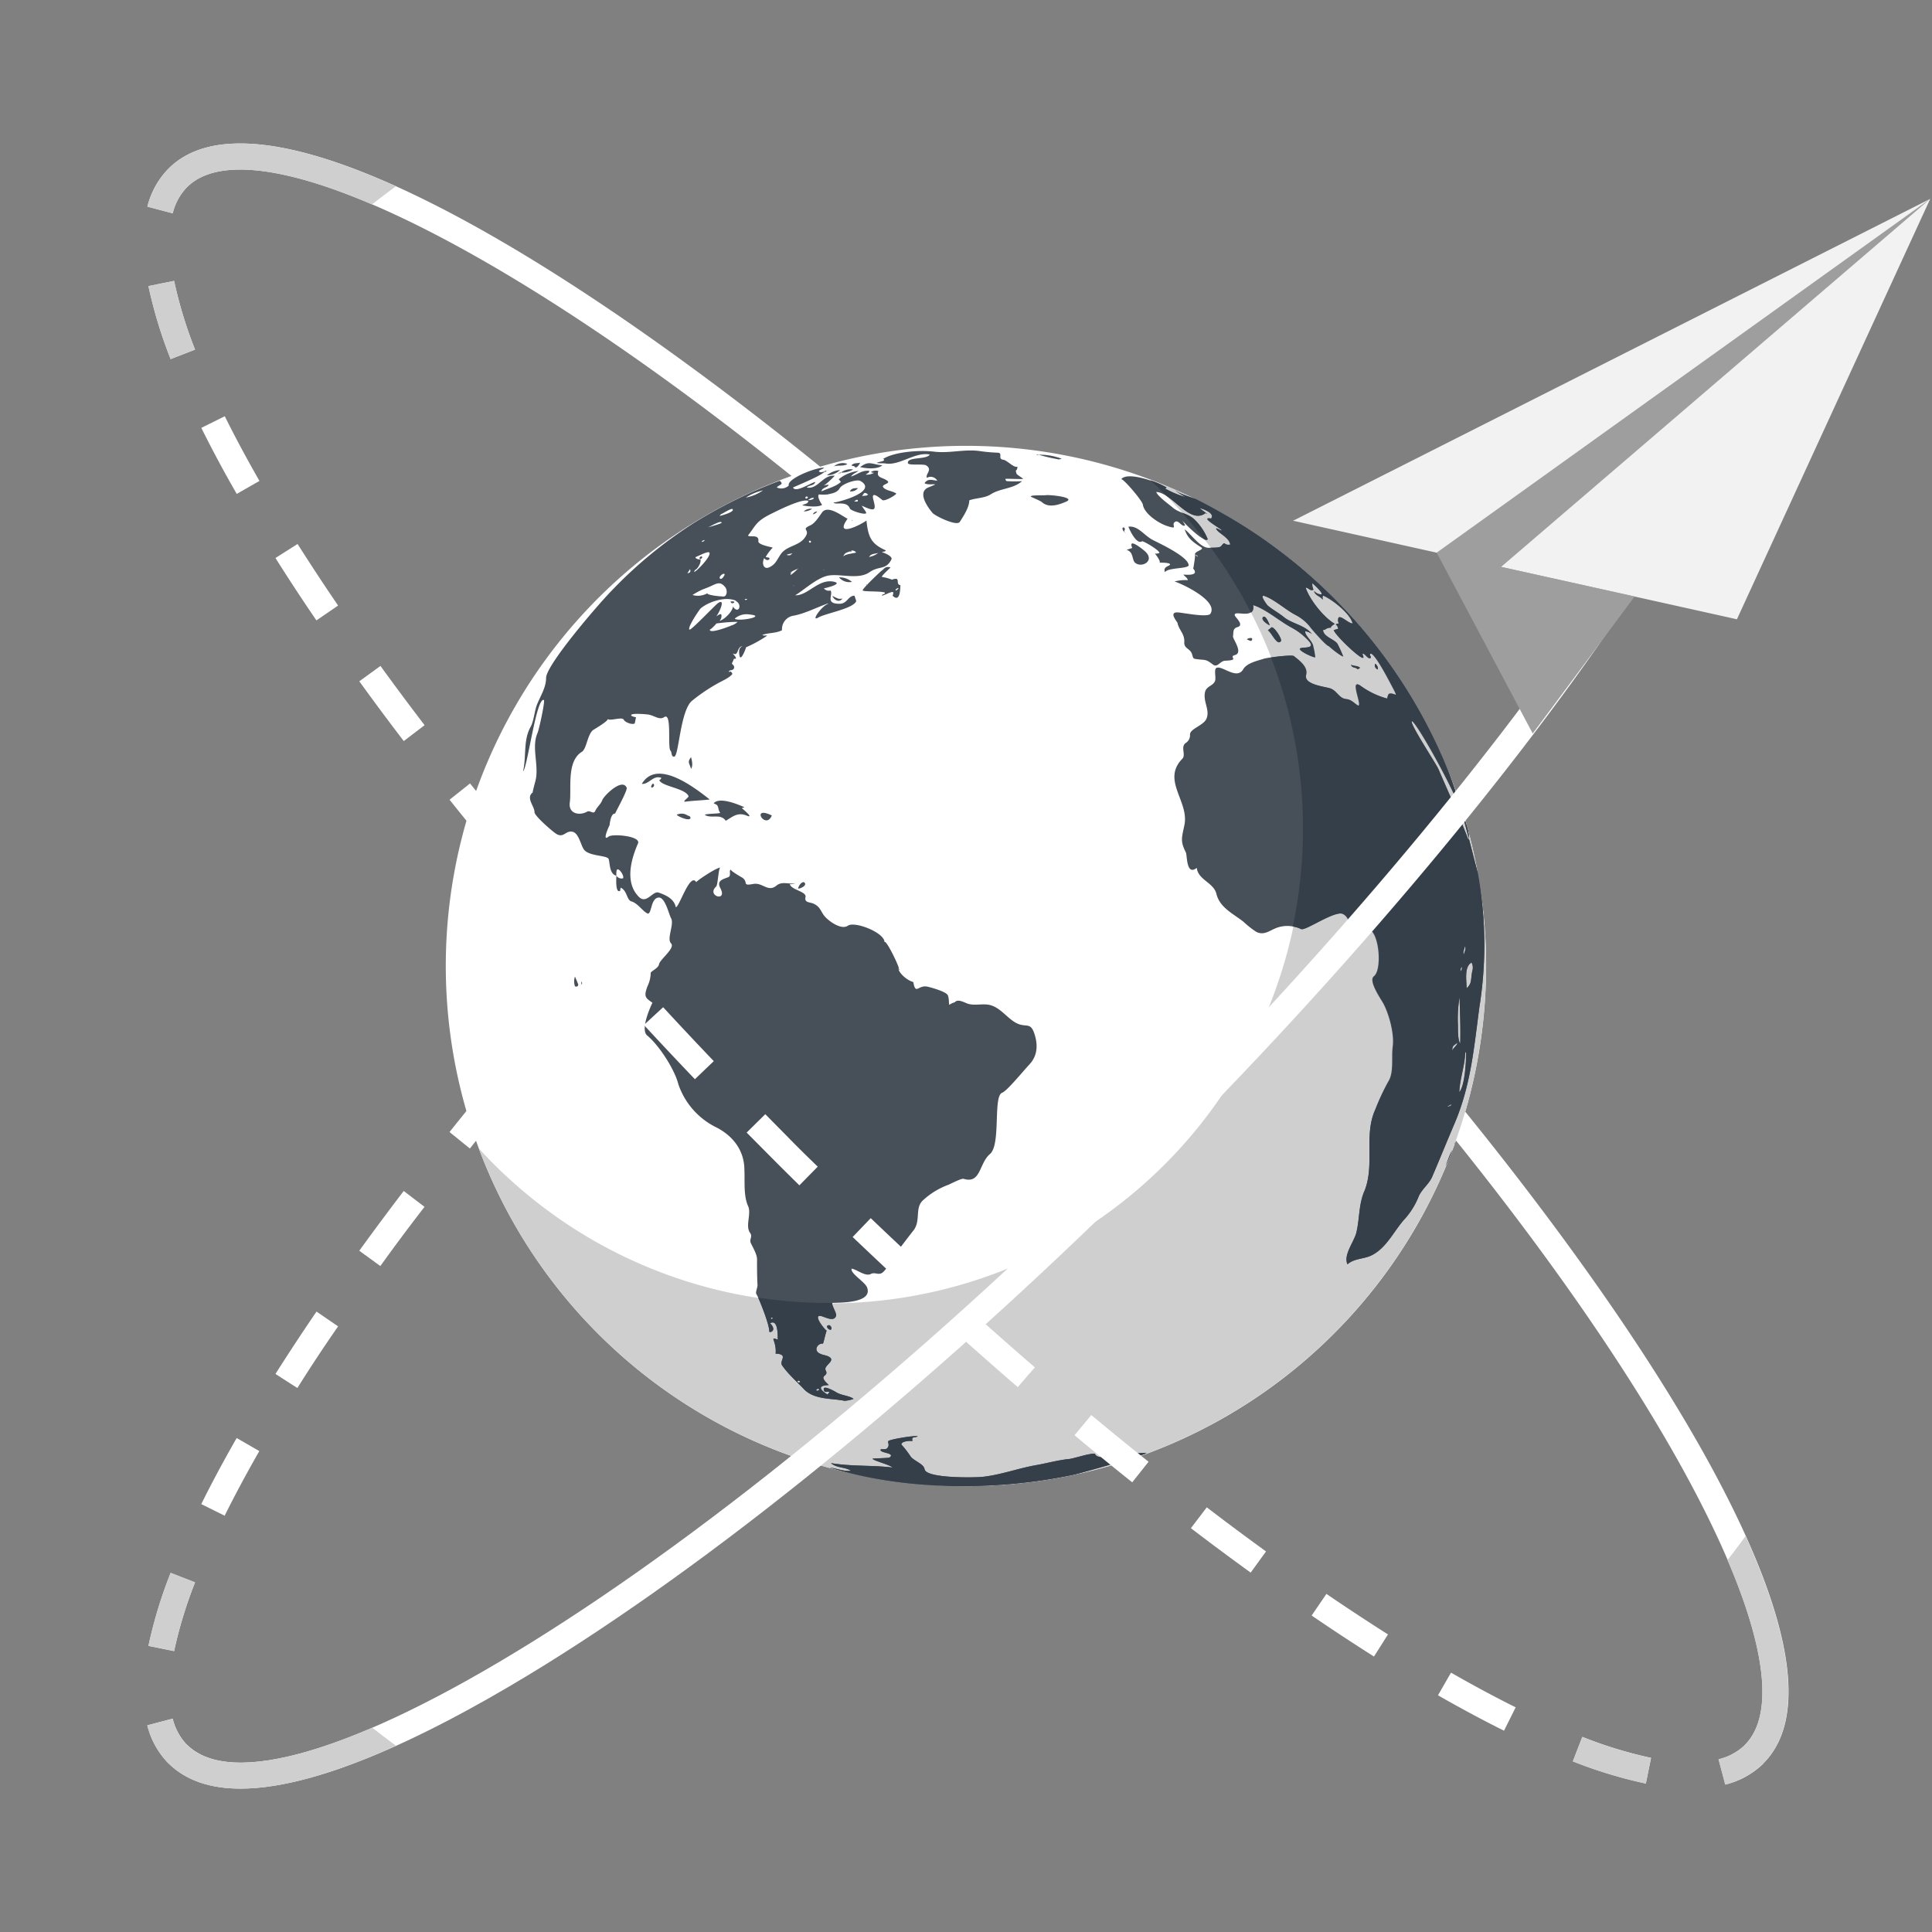 <svg xmlns="http://www.w3.org/2000/svg" id="Layer_1" data-name="Layer 1" viewBox="0 0 512 512"><rect x="0" y="0" width="512" height="512" fill="#808080" stroke="none"/><defs><style>.cls-1{fill:none;}.cls-2{fill:#fff;}.cls-3{fill:#cfcfcf;}.cls-4{fill:#474f59;}.cls-5{fill:#353f49;}.cls-6{fill:#9e9e9e;}.cls-7{fill:#f2f2f2;}</style></defs><title>logistics-and-disribution-2-01</title><circle class="cls-1" cx="256" cy="256" r="256"></circle><path class="cls-2" d="M467.31,467.32l-4.9-4.9c22.35-22.36-36.66-129.23-160.12-252.71S71.93,27.23,49.58,49.59l-4.91-4.91c32.05-32,158.64,56.25,262.52,160.12S499.36,435.28,467.31,467.32Zm-422.65,0a22,22,0,0,1-5.6-10.08l6.71-1.77a15.19,15.19,0,0,0,3.8,6.95l-4.91,4.9Zm1.48-29.76-6.8-1.38a121.85,121.85,0,0,1,5.88-19.34l6.47,2.51A114.86,114.86,0,0,0,46.14,437.56Zm13.41-35.88-6.21-3.08c2.76-5.58,5.92-11.47,9.38-17.51l6,3.46c-3.37,5.88-6.46,11.65-9.17,17.1Zm19.27-33.83L73,364.11q5.3-8.36,10.88-16.53l5.72,3.92Q84,359.56,78.82,367.82Zm22-32.32-5.61-4.07q5.79-8,11.78-15.84l5.51,4.21q-6,7.74-11.69,15.67Zm23.74-31.13-5.43-4.4q6.15-7.71,12.46-15.29l5.34,4.44q-6.27,7.53-12.38,15.18Zm25-30.12-5.25-4.54q6.45-7.46,13-14.8l5.16,4.62q-6.53,7.31-12.93,14.72ZM175.72,245l-5.09-4.71q6.69-7.23,13.5-14.36l5,4.79q-6.76,7.08-13.42,14.28Z"></path><path class="cls-2" d="M202.8,216.67l-4.94-4.87q3.45-3.51,6.95-7l4.91,4.9Q206.26,213.17,202.8,216.67Z"></path><path class="cls-2" d="M393.84,256A137.85,137.85,0,1,1,256,118.15h0A137.85,137.85,0,0,1,393.84,256Z"></path><path class="cls-3" d="M304.4,126.91A125.62,125.62,0,1,1,134.88,312.34q-4.15-3.79-8-8A137.85,137.85,0,1,0,304.4,126.91Z"></path><path class="cls-4" d="M223.73,371.22a8.69,8.69,0,0,0,2.47-.51c-1-.84-3.24-.92-4.53-1.72.11.06-4.15-2.53-3.25-.4.23.51,1,0,1.4.31-.51.77-.74.52-.18.86,0,0-4.71-2.56,0-2.72-3.28-3,.21-2-.83-3.88-.7-1.29,2.79-2.51.9-3.6-.89-.52-1.87-.42-2.8-1.07-1.3-.93-.07-2.6,1.16-2.43.11,0,.75-3,1-3.44-.36-.14-2.78-3.16-2.2-3.8s3.88,1.95,4.67-.05c.3-.73-1.11-2.67-1-3.48,1.45-.13,10.85.23,9.25-4.09-.56-1.5-4.52-3.74-4.1-5,1.38.2,3.66,2.2,5.12,1.4,1.23-.62,2.19.7,3.45-.71.21-.26,2.31-2.5,1.71-2.92-.64,0-1,.35-1,1.09-.75-1,.55-1.71,1.21-2.44.17.22.32.44.47.64.79-1.18,5.15-6.85,5.28-7,2.23-2.58.41-6.05,2.61-8.11a20,20,0,0,1,6.72-4.14c.77-.32,3.53-1.78,4.1-1.61,4.62,1.42,4.06-4.09,7-6.58s.77-15.26,3.2-16.22c1.33-.52,5.25-5.35,7.28-7.55s2.22-4.86,1.45-7.57c-1.17-4.13-2.33-1.78-5.31-3.56-2.38-1.43-4.22-4.28-7.18-4.68-1.74-.24-3.56.28-5.27-.23-.74-.22-2.72-1.43-3.47-.41a4.71,4.71,0,0,0-1.47.69c-.19-.12,0-2.26-.6-2.79-.89-.86-4-1.74-5.1-2-2.56-.65-3.2,2.39-3.86-1.25-2.12-.58-4.22-3-3.86-3.66.21-.25-3.29-7.62-3.77-6.93,0-2.47-7.71-5.55-9.66-4.37-1.74,1.27-5-1.14-6.05-2.3-1.21-1.31-1.18-2.71-3.22-3.56-.86-.37-2.36-.18-2-1.68s-3.77-1.89-4.16-3.43a3.53,3.53,0,0,0,1.63-.33c-1.61.56-3.56-.61-5.14.68-2.3,1.92-3.67-.89-6.19-.41-3.2.61-1.05-.55-3.06-1.78.83.51-3.74-2.09-2.67-2-1-.1.14,1.59-.92,2-1.66.61-3.1,1-2,3,1.83,3.66-3.83,1.94-1.17-.55.48-.43.62-5.19,1.14-5-.66-.22-5.83,3.13-6.42,3.84-1.66-2.65-4.47,6.59-5.41,6.66-.47-2.28-2.63-3.2-4.51-3.87-1.61-.62-3.22,3.21-5.3,1.1-3.73-3.76-2.1-9.84-.21-14.15.8-2-6.88-2.61-7.82-1.79-1.88,1.53.29-3.16.28-3,.21-1.9.64-3.15,1.47-3.12.5-1.12,3.36-6.24,3.06-6.85-1.15-2.69-6,2.08-6.45,3.27s-1.42,1.82-1.87,2.87-1.35-.23-2.12.19c-2.09,1.18-5.08.57-4.62-2.46.47-3.66-.91-10.87,3.19-13.38,1.25-.78,1.45-4.42,2.89-5.71.18-.15,4.34-2.55,3.92-3,.62.65,3.88-.66,4.28.19.33.69,2.24,1.43,2.92,1,0,.07.33-1.62.33-1.64s-1.32-.18-1.28-.59c.15-.57,4-.19,4.18-.17,1.84.12,3.2,1.65,4.57.73,2.13-1.44.83,8,1.68,8.89.45.52.12,1.66,1,1.57,1.21-.13,1.59-12.3,4.73-14.82a46.61,46.61,0,0,1,7.32-4.88c.8-.41,2.9-1.43,3.34-2.22-.1-.39-.48-.87-.91-.45-.13-.75,1.12-.28,1.35-1.07s-.64-1-.55-1.31c0,.07.79-1.59.51-1.37,0,0,0,.13.06.18,1.26.19-.28-1.19-.33-1.4,1.64.86.95-1.81,2.57-1.94-1.16.48-.94,1.77-.79,2.57.34,1.72,1.87-2.41,1.69-2.25a33.37,33.37,0,0,0,5.62-3.09c-.39-.16-.81.14-1.27-.2,1.7-.61,3.6-.41,5.21-1.24a3.61,3.61,0,0,1,2.89-3.83c3-.48,6.39-2.28,9.34-3.29-.45,1,.24.24,1,.62-.95-2.49-6.17,4.62-3.69,3.17,2.1-1.21,9.18-2.32,10.13-4.35,0-.12-.47-1.47-.46-1.47-1.74,0-1.88,2.16-4,2.14-3.91,0-1.55-2.44-2.36-3.52a1.67,1.67,0,0,1-1.75-.56c.39-.08,5.2-1.19,2.66-1.77-4.12-.88-6.87,3.71-10.26,3.6,2.52-1.54,6-4.84,9-5.26,3.28-.45,7.83,1.16,10.72-.88,2.56-1.77,4.32-.47,5.77-3.36.44-.79-1.88-1.78-2.48-1.91.27-.3.78,0,1-.49-3.85-1.72-4.66-3.44-5.13-7.91-2,1.44-8.56,4.5-5-.49-1.27-.54-5.28-3.88-6.82-1.58-.7,1-1.83,2.78-3,3.32-2.61,1.18-.28,1-1.16,2.71-1.49,2.89-5.07,2.5-6.76,5-1.07,1.59-1.4,2.71-3.07,3.45-1.45.64-2-1.08-1.29-2.44.51.58,1,.66,1.4.24.12-.62-.77-.32-1-.56a12.12,12.12,0,0,1,1.86-2.47c-.25-.14-3.94-.73-3.81-1.7.24-2-2.31-.91-2.75-1.52,2-2.5,2-3.65,5.86-5.6,1.32-.66,8.77-4.47,10.15-3.52-.17.86-1.09.68-1.59,1.12,1.07.27,4.19.61,5.24-.13-.22-.2-1.48-2.27-.84-2.75a12.62,12.62,0,0,0,2.3,0c1.2-.29,2.52-.44,3.2-1.65s4.53-2.46,5.46-1.93c5.14,2.91-7,6-7.09,5.68.25.84,3.5-.59,4.33,1.65.21.55,3.93,1.74,4.29,1.23.21-.26-1.07-1.62-1.11-2,3.9,1.89,3.67.9,3-1.71s2.28.18,2.45.24c.65.34,3.28-1.17,3.67-1.72-.95-.74-2.59-.72-3.41-1.6s2-1,1.05-1.78c-1.19-1-3.07-.73-2.4-2.62a2.42,2.42,0,0,0-1.93.24c.17.35.57.09.71.28a3.73,3.73,0,0,1-2.1.44c.21-.33.89-.33.91-1-2-.24-3.1,1-4.85,1.5.49-.72,1.34-1,2-1.48a10,10,0,0,0-5.26,2.21,4,4,0,0,1,.58.72c-1.48,1.29-3.44,1.69-5.16,2.49.29-1.16,1.55-.89,1.95-1.75a4.36,4.36,0,0,0-1.81.42c.73-.09,2.9-2.26,3.39-2.81-3.13-.36-4.44,3.7-7.42,3.12.62-.72,1.88-.35,2.29-1.47-1.09.12-5.24,3-5.92,1.47,0-.09,7.6-3.12,8.39-4.23-.51,0-1.09.48-1.56-.13.37-.42,1-.45,1.42-.91-2.49,0-9.94,3-9.38,4.75a2.91,2.91,0,0,1-3.17.51c.45-.73,2.09-.74.77-1.78-2.41.89-4.74,1.86-7.08,2.88a130.41,130.41,0,0,0-15.63,8.28,117.9,117.9,0,0,0-21.86,18c-3.62,3.68-17.39,19.74-17.34,23.1,0,2.48-1.43,4.67-2.35,6.9-.75,1.82-.84,4.37-1.75,6.06-2,3.56-1.08,7.68-2,11.79,1.15-.86,3.48-19.62,5.51-18.92.39.13-1.26,7.8-1.68,8.75-1.71,3.93.53,8.75-.59,12.85-.11.4-.68,2.5-.69,2.91-1.89,1.46.5,3.63.48,5.23,0,1,4.84,5.18,5.77,5.74,2,1.22,2.44-.95,4.29-.56,1.66.35,2.14,3.37,3,4.66,1.19,1.78,5.71,1.58,6.49,2.41.51.64.08,4.1,2.14,4.58,0-.23-.06-1.46.22-1.63.64-.38,2,1.91,1.52,2.34a1.66,1.66,0,0,1-1.73-.71c0,.32-.35,4.83,1,4a7.55,7.55,0,0,1,.13-.83c1.73.74,1.59,3.27,2.82,3.63,1.68.46,3,2.58,4.22,3.18s.82-4,3-4.19c1.74-.17,2.71,4.37,3.31,5.47.92,1.59-1.22,5.43,0,6.67s-3,4.28-3.19,5.57c-.14,1-2.27,1.9-2.19,2.27a8.51,8.51,0,0,1-.85,3.51c-1.06,2.83-.54,3.08,1.3,4.39,0,0-3.4,6.9-1.42,8.65,3.14,2.58,7.28,8.94,8.29,12.94A19.87,19.87,0,0,0,190,298.85c4.27,2.25,7.27,6.06,7.27,11.19.16,3-.29,6.79,1,9.63.89,2-.8,5.21.48,7,.81,1.11-.26,1.73.23,2.77s1.65,3,1.64,4.26c0,2.16,0,4.73.13,6.88,0,.71-.64,2-.27,2.42s3.4,7.74,3.4,9.84c0,.5,2.23-.14.21-2.17,2.4-1.35,1.92,4.31,2.09,4.35-2.17-.73-.77-.14-.6,2.64.1,1.63-.43.85.91,1.16,2.13.47,0,1.9.81,3.05,1.59,2.31,4.06,4.44,5.73,6.24,2.76,2.88,7.46,2.42,10.72,3.1Zm9-224.68a5.59,5.59,0,0,1-2.43,1.06c.58-.92,1.5-.78,2.41-1.06Zm-7.16-.61a1.28,1.28,0,0,1,1.29.46c0,.22-2.94.36-3.38,1.12.38-1.3,1.45-1.08,2.09-1.58.29.38-.64.5,0,0Zm-7.22,5.1C219,151.18,217.44,150.89,218.35,151Zm-4-7.56c.25-.3.47-.25.61.15-.28.31-.49.26-.61-.15,0-.17,0,.19,0,0Zm-4,11.78C209.24,155.18,211.53,155.25,210.35,155.25Zm1.18-4.57c-3.84,3.6-.86,0-2,1.17,0,.05,0,.11-.06.11-.31-.35,1.95-1.24,2-1.28-.48.48-.67.12,0,0Zm-1.41-4.25c-.7.81-.7.81-1.66.63.54-.34,1.24-.21,1.72-.63Zm17.13-13.53h-.9C227.58,131.9,227.35,132.9,227.25,132.9Zm2.77-1.84c-.42.48-1,.21-1.55.43.61-1.07.71-1.08,1.61-.43Zm-15.53,1.27a1.43,1.43,0,0,1,1.13-.4c.37.54-2.33.84-1.13.4.21-.33-.09,0,.06,0Zm-.7-.79c.45.21.4.4-.12.62-.38-.22-.33-.41.12-.62.21,0-.15,0,.06,0ZM193.7,165.83s-6,2.42-5.56.92c-.15.48,2.06-1.71,1.6-1.5a39.28,39.28,0,0,1,5.73-.45,4.06,4.06,0,0,1-1.77,1c-1.35.51.58-.2,0,0Zm4.83-3c5,.48-3,2-3.82,1.11A4.75,4.75,0,0,1,198.53,162.83Zm-.82-31a13.92,13.92,0,0,1,4.5-1.88,12.06,12.06,0,0,1-4.55,1.92Zm.27,27a.4.4,0,0,1-.56.09.38.38,0,0,1-.09-.09c.31-.1.6-.2.65,0s0-.26,0-.05Zm-1.47,3C196.41,161.83,196,161.73,196.51,161.83ZM195,159.29c1.81.85.77,3.66-.78,1.46-.06,1.31-2.32,3.51-3.55,3.78a1.78,1.78,0,0,0,.48-1.7c-.4-.31-1.15.56-1.57.54.17.8,3.26-5.28.67-3.52-.95.72-7.18,7.35-7.55,7-.59-.59,2.77-5.47,3-5.64,2.26-1.85,6.67-3.21,9.36-2ZM191.63,136c.25-.15,2.26-1.37,2.51-1.08.65.79-3.22,1.78-3.41,1.8.23-.49.6-.55.9-.72Zm.42,16.26c0,.11-.8,1.62-1.28,1-.39-.42,1.14-1.71,1.28-1-.05.45-.05-.14,0,0Zm-4.38-12.54c.23,0,3.47-2,3.58-1.21,0,.28-3.95,1.3-3.58,1.25Zm-.89,3.32a.84.84,0,0,1-.84.56c.17-.35.46-.39.84-.52Zm-2.25,7.81c.45-.34,1.49-2,1-2.7.28.36-2-.25-.93-.63.42-.13,3-1.52,3.36-1.1.73.76-3.16,4.84-4,5.18a1.08,1.08,0,0,1,.53-.75c.63-.48-.22.16,0,0Zm2.2,5.14c2.8-.89,3.82-2.47,5.49-.34.64.79.51,2.86-1,2.37.39.14-4.54-.34-3.63-.87a5.1,5.1,0,0,1-4.07.53A20.17,20.17,0,0,1,186.7,156c.72-.18-1.12.43,0,0Zm-3.88-5.18c.26.66.07,1-.7,1.11.29-.41.51-.75.7-1.07ZM143.28,211Zm16,11.47c-.35.13,1-.23,0,0-.1,0,.14,0,0,0Zm39,12.87c-.67-.09.78.07,0,0-.12,0,0,0-.06,0Zm6.38,114.24c-1.1-.19.6-.86,0,0-.32,0,0,0-.06,0Zm2.83-57.14c-.39-.41.26.23,0,0-.1,0,0,.08-.06,0Zm4.21,74q-.75-.44,0-.57C212.25,366.07,212.26,366.27,211.7,366.42Zm5,2.16c-.52-.1-.48-.31.15-.6.43.19.39.39-.15.6-.31,0,0,0-.09,0Zm-10.53-14.17-.18.06c.08-.11.12-.13.09-.05ZM218.42,125ZM171.6,147.2Zm220,84.08h0c-2.69-9.94-4.71-19.75-8.84-29.38a137.71,137.71,0,0,0-58.55-65.68q-3.54-2.06-7.22-3.87c-1.07-.51-4.83-1.49-5.39-2.41,0,.42,2.18,1.51,2.48,1.8a26.12,26.12,0,0,1-5.37-2.26c.09-.18.4,0,.36-.29-2.17-1.4-10.31-4.39-11.95-2.17.36-.45,5.62,5.64,5.75,6.72.36,2.36,4.06,4.88,6.41,5.65,3.3,1.1.82-.38,2.2-1.14.91-.45,1.73,1.49,2.57,1v-.07c-.24-.45-.5-.9-.77-1.34-.23,0,6,6.38,6.74,5a15.06,15.06,0,0,0-3.61-5.3c-1.56-1.47-4-1.59-5.66-3.06-.87-.74-4-3-4.34-4.1,4.15.14,8.95,8.92,13.11,5.52a16.17,16.17,0,0,1-1.68-1.28c.76.22,4.24,1.33,3.08,2.8-3.33-.58,2.8,2.79,2.9,3.17-.61,0-1-.52-1.58-.57.24,1.16,3.52,2.35,3.75,4.31-2,.31-1.12-1.19-2.41.41-.41.51-2.17.36-3.14.43-2.27.18-4.83-3.69-6.48-4.88.69,2.15,1.89,3.19,4.3,4.72,1.16.66-1.64,1-1.6,1.93.07,0,.76.34.75.53s-.65-.45-.75-.53c.23-.15-.4,3.79-.46,3.73,1.89,2.18-2.5,1.55-2.58,1.61.34.51,1,.76,1.18,1.47a11.11,11.11,0,0,0-3.54.35c1.8.52,11.68,5.09,9.52,8.53-.68,1.12-7.37-.28-8.62-.33-2.58-.17-.18,2.47-.11,2.78.41,2,1.93,2.83,1.8,5.14-.12,1.62,1.55,1.68,2,3s.2,1.31,1.44,1.48c2.21.28,2.25-.06,4.12,1.39,1.32,1,1.83-1,3.39-1,3.93-.16.6-1,2.47-1.49,2.31-.65-.65-4.29-.51-5,.17-.95-.15-2,1.13-2.39,2-.52-.52-2.59-.66-3.13-.39-1.64,5.48,1.38,4.77-2.75,3.37,1.06,6.84,4.12,10,5.86a17.14,17.14,0,0,1,5,3.91c1.59,2.06-2.29,1.22-2.55,1.82s3.43,2.31,4,2.27a19.42,19.42,0,0,0-.51-2.84c-.16-1.46-2.29-2.91-2.13-4.07a3.47,3.47,0,0,1,1.81.75c-2-2.43-5.18-2.67-7.42-4.47-1.36-1.11-3.07-2-4.4-3.14,0,0-2.38-3.06-.72-2.47,2.63.91,5.49,3.57,8.18,5a11.76,11.76,0,0,1,4.23,3.63c.63.73,3.9,4.54,4.63,4.65a20.22,20.22,0,0,0,3.76,2.76,25.83,25.83,0,0,0-1.47-3.37c-.74-1.2-3.8-1.88-3.8-3.67.71.06.78-.67,2.27-.61-.78,0,1-1.17.86-1-2.86-1.63-6.7-6.4-7.75-9.63.79,0,1.22,1.08,2.09.54a2.92,2.92,0,0,1-.29-1.72c.22.26,2.93,2.58,2.39,3a2.67,2.67,0,0,1-2-.93c.39,1.36,1.74,1.39,2.3,2.32.05-.38-.2-.69.12-1.1,2.36,1,7.19,4.74,7.83,7.39-1,.09-3-2.1-3.71-1.57a1.69,1.69,0,0,0,.09,1.59,2,2,0,0,0-.86.23,1.76,1.76,0,0,1,.65,1.17c-.39.12-.76.24-1.17.35.32,1.32,7.32,8,7.81,7.31.15-.23-.29-.91-.18-1,.37-.43,1.46,1.5,2,1.12s-.47-.91.05-1.16c1.06-.55,5.23,7.66,5.76,8.63,2,3.8.68,1.49-.86,2a3.13,3.13,0,0,0-.42,1.26,21.44,21.44,0,0,1-7.1-3.39c-3.17-2.28,1,6.21-.82,5.15-1.07-.62-1.71-1.53-3-1.63-1.93-.19-2.46-2.25-4.24-2.84-1.44-.49-7.14-1-6.41-3.62.61-2.24-2.25-4.08-3.21-4.94-.48-.43-6.83.38-7.85.69-1.74.56-4.49,1.14-5.47,2.76-1.67,3-5.54-1-7.09-.33-.82.32,0,2.81-.46,3.61-.62,1.19-2.17,1.28-2.56,2.68-.67,2.58,1.29,4.72.39,7.09-.72,1.89-4.36,2.7-4.41,4.26a2.4,2.4,0,0,1-1,2.18c-1.67,1,0,3.14-1,4.24-5.62,5.7,1.8,11.29.53,17.55-.73,3.55-1.14,4.28.39,7.34.35.76.08,6.28,2.88,4.05.34,3.22,4.48,3.87,5.21,6.92.89,3.63,4.44,5.22,7.2,7.39a22.94,22.94,0,0,0,3.34,2.64c2.27,1.16,3.78-.63,6-1.24a8.22,8.22,0,0,1,5.85.52c1.06.49,9-5.1,11.1-4,1.58.78,1.66,2.68,2.38,4.06,1,1.94,3.22-.61,4.68.05,2.58,1.16,3.36,10.64,1.17,12.38-1.65,1.22,2.11,6.39,2.61,7.45,1.49,2.93,2.83,8,2.36,11.29-.36,2.63.35,6.8-1.14,9.12A57,57,0,0,0,364.5,294c-3.12,6.77-.12,14.41-2.81,21.44-1.63,3.59-1.33,7.42-2.22,11.19-.57,2.41-3.5,5.91-2.36,8.43,1.75-1.59,4.38-1.38,6.36-2.37,4.09-2,6-6.72,9-9.86A20.22,20.22,0,0,0,376,317c.89-1.95,2.69-3.2,3.54-5.11,2.07-4.8,4-9.6,6.05-14.41,4.36-10.4,5.08-20.37,6.6-31.5a105.89,105.89,0,0,0-.57-34.76ZM381.2,203.9c-.57-1.39-7.9-12.16-7.05-12.74s16.68,27.17,15,31.47c-2.41-6.34-5.27-12.5-7.94-18.73,0-.06.52,1.28,0,0Zm6.73,49.18c-.3-.78.11-1.45.33-2.35.31,1-.21,1.61-.34,2.35Zm-.82,4.36a1.53,1.53,0,0,1,.24-1.19c.22.47,0,.75-.25,1.19Zm-2.62,35.68c-.26.1-.56.2-.84.29-.5,0,.93-.68,1-.73a1.79,1.79,0,0,1-.16.44c-.21.3.07-.12,0,0Zm.4-14.49c0-1.31.05-1.38,1.37-2.23-.26.93-1.26,1.36-1.38,2.23Zm1.5-6.75a34.63,34.63,0,0,1,.42-7.61c.1,4.1.3,8.25.17,12.37-.65-.87-.59-3.72-.59-4.76,0-.88,0,.84,0,0Zm2.15,7.71c0,2.22-.35,8.24-1.81,10,.14-3.73,1.52-7.11,1.58-10.81a1,1,0,0,1,.23.86Zm1.72-22.51c-.64,2.63,0,3.45-1.58,4.92,0-2-.73-5.72,1.29-6.88a3,3,0,0,1,.29,2c-.26,1,.18-.84,0,0Zm-86.52,128c.21.38-17.33,5.33-19.13,5.72a141.18,141.18,0,0,1-22.15,2.86c-14.16.7-29-.61-42.58-4.74,1.75.19,3.86,1.1,5.64.82-1.7-1.06-3.79-.69-5.29-2,5.67.92,11.09.5,16.29,1.17-.54-.73-5.29-1.86-5.26-2.37.67-.06,4.34-.16,4.47-.27,1.72-1.34-2.73-1.17-2.34-2.14.13-.24,1.35.17,1.79-.4.67-.91,0-1.37.24-1.83s7.07-1.59,7.79-1.27c-.8.48-1.74-.09-1.38,1.25-.71-.08-2.83,0-3,.9a25.74,25.74,0,0,1,2.41,3.1c.78,1.23,3.55,2,3.76,3.48.47,2.49,13.52,2.25,15.46,2,4.89-.55,9.45-2.29,14.26-3.12,2.85-.5,5.7-1.31,8.6-1.6,1.34-.14,5.83-1.7,6.86-1.34.66,2.33,11.08-.7,13.51-.22ZM383.11,309a45.33,45.33,0,0,1,1.72-4.24A32.44,32.44,0,0,1,383.11,309Zm2.29-5.7c.07-.18.16-.36.21-.52C385.62,303,385.48,303.13,385.4,303.3ZM234.65,122.83c-.74-.11-1.53,0-2.3-.14.41-.37,2.72-.45,1.7-1.09,3.19-1.95,9.83-2.35,13.49-1.91,4.09.51,8.21-.76,12.25-.13a43,43,0,0,0,4.68.41c1.42.17-.21,1.63,1.42,1.87,1,.12,2.87,2.28,3.74,1.81-.05,1.51-.73.47-.24,1.87.1.32,1.8,1.27,1.73,1.39s-4.75-.1-4.54,0c-.36-.06.07.71.38.6a31.56,31.56,0,0,0,3.89,0c-2.32,2.09-5.77,1.84-8.34,3.52-1.57,1-3.93.93-5.64,1.56,0,1.76-1.34,3.9-2.52,5.72-.82,1.25-6.65-1.65-7.24-2.4-1.27-1.52-4.17-5.53-1-6.77,3.82-1.52,0-.28-1.1-1.1.91-1.29,1.91-.84,3.38-.64a2,2,0,0,0-2.72-.79l-.06,0c-.36-1.1,1.59-2.09-.13-3.26-.74-.51-4.78.09-4.88-.62-.25-1.75,4.89-.83,5.81-2.27-3.86-.8-8,3-11.73,2.37Zm72.56,26.3c.63-.08-.78-2-1.15-2.45a1.73,1.73,0,0,0,1.22-.18c-.31-.89-4.35-3.21-4.62-3.05-1.52,1-3.42-3.29-3.62-3.87,2.6-.35,4.21,2.42,6.56,3.57,2,1,9.2,4.4,9.4,6.57.17,1.07-5.45.62-6.28,1.91-.62-1.59,1.41-1.58,1.36-2.07s-2.58-.47-2.87-.43Zm-73.44,2c-.39.27-5.27,4.89-5.15,5.32s5.07.13,5.92.62c-.06.56-.73.27-.84.77.64,0,2.65-1.26,3-.88a1.4,1.4,0,0,1-.16.9c2.2,2.16,2-2.54,2.1-2.78-1.54-.22.34-2.39-2.27-1.46a11.07,11.07,0,0,0-2.65-.72c-.24-.22,2.1-2.28,2.29-2.54-1.38-.34-1.56.26-2.21.77-.84.6.18-.15,0,0Zm4.81,5.1c.19.17-.34.17,0,0,0,.06-.07.06,0,0Zm-1.1-.11c.14-.18,1-.52.45,0-.17.31-.9.54-.45,0,.05-.05-.1.14,0,0Zm-3.48-5.6h0v0C234,150.62,234.05,150.53,234,150.52Zm-4.39,4.42a.42.42,0,0,1,.34.1c-.13,0-.67,0-.34-.1.15,0-.07.06,0,0Zm-47.84,57.5c-1.34.14.87-1.05.69-1.48-.92-2.1-7.16-2.55-7.74-4.23a.94.94,0,0,0,.55-.57c-2.14-.87-3.24,1.74-5.18,1.58,4-6.81,14,1,18,4.13-2.1.26-4.2.28-6.31.57-.16,0,1.22-.16,0,0Zm5.21,3.63c-1-.44,3.3-.39,3.89-.63-.87-1.31-.08-2-1.75-2.54,1.52-1.84,6.53.31,8.11,1-.13.24-.42,0-.59.32.14.1,3.43,2.83,1.21,1.91-2.43-1-3.79.41-5.51,1.38-1.35-1.93-3.57-.59-5.36-1.44Zm116.71-69.73c2.34,2.43-1.29,4.29-2.94,2.73-.8-.82-.32-2.79-2.19-3.36.49-.16,1-.31,1.5-.49-1.27-3,3,.49,3.64,1.12h0Zm-30.53-14.73c-.14-.49,3.37-.27,4-.38.94-.16,7.92.53,5.46,1.67-1.9.84-4.68,1.83-6.5.17-.45-.39-2.89-1.37-2.92-1.46-.11-.34.12.47,0,0ZM337,166.25c.8,0,2.8,3.13,2.47,3.64-.94,1.48-2.51-2.27-3.48-2.85a8.47,8.47,0,0,0,1-.79ZM227.94,123.79c2.36-1.79,2.92-.77,5.89-.47-1,.86-3.23,1.05-5.89.47C228.59,123.3,230.6,124.37,227.94,123.79Zm52.62-2.05a46.12,46.12,0,0,1-5.32-1.24,16.71,16.71,0,0,1,5.94,1c.48.15-.75.23-.62.27C278.78,121.26,280.7,121.78,280.56,121.74Zm-5.32-1.24-.58.07a.41.41,0,0,1,.58-.07h0C275.05,120.53,275.16,120.48,275.24,120.5Zm-92.91,95.68a.66.66,0,0,1,.67.59c-.23,1-3.34-.41-3.67-.84A2.88,2.88,0,0,1,182.33,216.18Zm22.21-.07c-1.64,4-5.77-2.81,0,0-.25.57-1-.48,0,0Zm6.39,19.49a.35.35,0,0,1,.31-.18Zm.58-.12c-.08,0,.44-1.63,1.49-1.72C214.23,234.53,212.12,235.56,211.51,235.48Zm13.05-112.54c-1.1.73-2.42.25-3.57.67a3.53,3.53,0,0,1,3.57-.67c-1.1.73-.2,0,0,0Zm-41.43,80.82c-.43-1.64-1.06-1.67,0-3.11.43,1.54.43,2.46,0,3.11-.13-.67.47-.65,0,0Zm-29.88,57c0,.6-.31.83-.88.62a4.07,4.07,0,0,1,0-2.58c.28.65.57,1.29.83,2ZM222.34,153a5.14,5.14,0,0,1,3.44,1.21A3.59,3.59,0,0,1,222.34,153Zm114.15,12.74h0c-.37-.12-2.61-1.48-1.7-2.22.67-.52,1.61,1.94,1.7,2.17Zm23.13,11.51c-.43-.45-1.33-.15-1.58-1.06.78.42,1.65.21,2.38.8-.26.22-.54.49-.8.26-.43-.5.26.18,0-.05ZM226.51,123.7c-.23-.33-.62-.1-.85-.4.63-.7,1.51-.47,2.28-.67,0,.09-.95,1.78-1.43,1.07C226.28,123.37,226.62,123.92,226.51,123.7Zm-3.88.86a5,5,0,0,1-3.48,1.39,6.4,6.4,0,0,1,3.48-1.39Zm-.35,34.12a4.2,4.2,0,0,0,1-.06c-1.36,1.65-2.93-.66-2.6-.75-.24.06,1.49.8,1.58.81.29.06-.51-.08,0,0Zm.57-33.45a4.29,4.29,0,0,1,3.23-.82,5.47,5.47,0,0,1-3.23.82ZM330.7,169.55c-1.06-.15,2-1.15.92.3a2.13,2.13,0,0,1-.92-.3C330.54,169.52,331.06,169.58,330.7,169.55Zm34.43,7.87a1.19,1.19,0,0,1-.72-1.52A1.5,1.5,0,0,1,365.13,177.42Zm-139.91-47.2c.39-.7.82-.88,2.17-.86A2.46,2.46,0,0,1,225.22,130.22Zm-10,4.62a3.76,3.76,0,0,1-2.22.68,2.77,2.77,0,0,1,2.26-.68ZM298,140.53c-.16.3,0,.5.2.72-.23-.11-1.19-1.32-.46-1.49a.49.49,0,0,1,.34.6.38.38,0,0,1-.08.17c-.16.3.12-.18,0,0ZM173.33,208a.64.64,0,0,1-.71.71c-.23-.42.49-1.55.71-.71C173.4,208.32,173.27,207.87,173.33,208Zm46.4,143.16a.92.92,0,0,1,.62.81C220.35,353.18,218.18,351.31,219.73,351.16Zm-3.12-215.63a2.11,2.11,0,0,1-1.2.78,1.22,1.22,0,0,1,1.2-.75Zm-62.35,125c-.11,1.38-.41-1.34,0,0,0,.2,0-.13,0,0Zm71.55-122.7H226c-.18.17-.47.17-.18,0Zm-6.16-13.15-.47.07a.49.49,0,0,1,.47,0Zm-.54.1h.07c.07,0-.06,0-.07,0Zm-.67.18h0s0,0,0,0Zm0,0c.16-.21.4-.16.63-.18a.49.49,0,0,1-.63.22Zm4.38.25h0v0Zm0,0c0,.24-.23.21-.42.21a.33.33,0,0,1,.42-.18ZM172.11,266.45c-.31-.24.19.16,0,0ZM319.53,136C320.38,136.23,319.58,136.18,319.53,136Zm-21.32,5.23h0a.22.22,0,0,1,.09.18.42.42,0,0,0-.09-.14Zm-75.84-15.82Zm-.25.06a.7.7,0,0,1,.25,0c-.11.17-.21.19-.25,0s0,.06,0,0ZM347.7,168.1ZM238.29,257c-.43-.36.3-.25,0,0C238.24,257,238.39,256.88,238.29,257Zm65.52,128.07h-.08c0-.07,0-.11.08-.08Zm-.08,0ZM193.6,159.4c.07,0,1.36-.16.9.34-.49.25-.77.12-.9-.34C193.76,159.37,193.61,159.68,193.6,159.4Zm-8-11.21c-.37-.25-.29-.49.23-.76.43.15.36.42-.23.76-.22,0,.24-.09,0,0Z"></path><path class="cls-5" d="M336,167a8.47,8.47,0,0,0,1-.79c.8,0,2.8,3.13,2.47,3.64C338.47,171.34,337,167.58,336,167Zm-1.21-3.56c-.91.74,1.33,2.1,1.7,2.22h0c-.09-.2-1-2.66-1.69-2.18ZM223.73,371.22c-3.26-.68-8-.22-10.71-3.11-1.68-1.8-4.15-3.93-5.74-6.24-.8-1.15,1.32-2.58-.8-3.05-1.34-.31-.81.47-.91-1.16-.18-2.79-1.57-3.37.59-2.64-.16,0,.32-5.7-2.09-4.35,2,2-.22,2.68-.2,2.17,0-1.71-2-6.81-2.94-8.95a126.28,126.28,0,0,0,18.73,1.42h.88c-.12.82,1.3,2.76,1,3.49-.78,2-3.94-.72-4.67.05s1.85,3.66,2.21,3.8c-.23.47-.87,3.44-1,3.44-1.23-.17-2.45,1.5-1.16,2.43.93.65,1.92.55,2.8,1.07,1.89,1.09-1.6,2.31-.89,3.59,1,1.86-2.46.94.82,3.89-4.74.16,0,2.7,0,2.72-.56-.34-.34-.09.17-.86-.36-.27-1.16.2-1.4-.31-.89-2.13,3.36.45,3.26.4,1.29.79,3.51.88,4.52,1.71a8.79,8.79,0,0,1-2.43.52c-.16,0-.39-.07,0,0Zm-19.19-21.65h.07C205.18,348.76,203.63,349.37,204.54,349.57Zm7.08,16.29q-.72.13,0,.57h0c.56-.15.55-.35,0-.57Zm5.14,2.13c-.59.29-.65.48-.2.59h.05c.54-.21.58-.41.15-.6Zm-.2.59h.06c.07,0,0,0-.06,0Zm-10.66-14.1.18-.06C206.11,354.34,206.07,354.36,205.9,354.48Zm17.86,16.74Zm89.54-235.3q3.06,3.42,5.84,7.05c.44.18.78.19.93-.07a15.1,15.1,0,0,0-3.61-5.31A9.51,9.51,0,0,0,313.3,135.92Zm6.23.12c.05.19.85.23,0,0Zm40.11,41.16h0C359.7,177.27,359.69,177.24,359.64,177.2Zm28.89,102.4Zm-1.28-64.75c.7,2.43,1.35,4.87,2,7.32.14-1.4-.68-4.08-2-7.32Zm3,42.32v-.09c-.12.54-.08.33,0,.09ZM364.41,175.9a1.19,1.19,0,0,0,.72,1.52A1.5,1.5,0,0,0,364.41,175.9Zm-16.71-7.8Zm12.72,8.83c-.73-.58-1.6-.38-2.38-.79.25.91,1.15.61,1.58,1.06-.31-.32-.08-.1,0,0C359.89,177.42,360.17,177.16,360.42,176.93ZM392.16,266c-1.52,11.13-2.24,21.11-6.6,31.5-2.1,4.82-4,9.62-6.06,14.41-.84,1.91-2.65,3.17-3.53,5.11a19.81,19.81,0,0,1-3.52,5.8c-2.95,3.15-4.89,7.85-9,9.86-2,1-4.61.78-6.37,2.37-1.14-2.51,1.79-6,2.37-8.43.89-3.76.58-7.59,2.22-11.19,2.68-7-.31-14.67,2.81-21.43a55.83,55.83,0,0,1,3.59-7.43c1.49-2.31.78-6.48,1.14-9.11.47-3.26-.87-8.36-2.36-11.3-.5-1.06-4.27-6.23-2.61-7.44,2.18-1.75,1.41-11.22-1.17-12.38-1.46-.66-3.64,1.88-4.69-.06-.71-1.37-.79-3.28-2.37-4.06-2.14-1.07-10,4.52-11.1,4a8.08,8.08,0,0,0-2.31-.68,125.58,125.58,0,0,0-5.76-71.29c2.23-.34,5.74-.69,6.1-.37,1,.85,3.82,2.7,3.22,4.94-.73,2.61,5,3.13,6.4,3.61,1.78.6,2.32,2.66,4.24,2.84,1.32.11,2,1,3,1.64,1.83,1.05-2.36-7.43.82-5.15a21.59,21.59,0,0,0,7.09,3.39,3.1,3.1,0,0,1,.43-1.26c1.54-.53,2.86,1.79.85-2-.52-1-4.7-9.18-5.76-8.64-.51.26.41.87-.05,1.17s-1.68-1.56-2.05-1.13c-.11.1.33.78.19,1-.5.69-7.5-6-7.82-7.31l1.17-.34a1.65,1.65,0,0,0-.64-1.17,1.85,1.85,0,0,1,.86-.24,1.64,1.64,0,0,1-.1-1.58c.69-.53,2.69,1.66,3.72,1.56-.65-2.64-5.47-6.4-7.83-7.38-.32.41-.07.72-.13,1.1-.55-.94-1.91-1-2.3-2.33a2.72,2.72,0,0,0,1.95.94c.54-.47-2.17-2.78-2.39-3a2.92,2.92,0,0,0,.29,1.72c-.87.53-1.29-.51-2.09-.54,1.05,3.23,4.89,8,7.76,9.62.1-.16-1.65,1-.87,1-1.49-.06-1.56.67-2.26.6,0,1.79,3.06,2.48,3.8,3.67A30.51,30.51,0,0,1,356,174c-1.09-.36-3.79-2.79-3.77-2.76-.73-.12-4-3.92-4.62-4.65a11.76,11.76,0,0,0-4.23-3.63c-2.69-1.4-5.55-4.06-8.18-5-1.67-.59.71,2.45.72,2.46,1.33,1.14,3,2,4.39,3.15,2.24,1.8,5.45,2,7.42,4.47a3.56,3.56,0,0,0-1.81-.76c-.15,1.17,2,2.62,2.14,4.08a19.42,19.42,0,0,1,.51,2.84c-.6,0-4.26-1.62-4-2.27s4.13.24,2.54-1.83a16.94,16.94,0,0,0-5-3.9c-3.12-1.75-6.59-4.8-10-5.86.2,1.1-.08,1.68-.59,2a123.48,123.48,0,0,0-10.63-17.19c1,0,2.4,0,2.77-.42,1.29-1.6.43-.1,2.41-.41-.23-2-3.51-3.15-3.76-4.31.57.05,1,.52,1.58.57-.1-.37-6.22-3.75-2.9-3.16,1.17-1.47-2.31-2.58-3.08-2.8a19.22,19.22,0,0,0,1.69,1.28c-3.31,2.69-7-2.22-10.42-4.48q-2.08-2.11-4.29-4.12a21.12,21.12,0,0,1,4.22,1.85c.05.29-.27.11-.36.29a26.12,26.12,0,0,0,5.37,2.26c-.29-.28-2.44-1.37-2.47-1.8.55.92,4.31,1.9,5.39,2.41q3.66,1.83,7.22,3.88a132.19,132.19,0,0,1,14.3,9.37,137.81,137.81,0,0,1,44.25,56.3,109.09,109.09,0,0,1,4.47,12.93c-3.93-9.63-12.38-24.14-13.11-23.69s6.49,11.35,7.05,12.74c0-.06.54,1.28,0,0,2.68,6.24,5.53,12.4,7.94,18.73a1.79,1.79,0,0,0,.09-.46c.79,3,1.56,6.08,2.38,9.13h0A105.83,105.83,0,0,1,392.2,266Zm-4.24-13c.13-.74.65-1.39.33-2.34-.25,1-.63,1.64-.33,2.42Zm-.82,4.36c.26-.4.47-.72.24-1.19a1.55,1.55,0,0,0-.24,1.27ZM384.48,293a1.79,1.79,0,0,0,.16-.44c-.07,0-1.5.73-1,.73.28-.09.58-.19.84-.29-.2.38.08,0,0,.08Zm1.77-16.72c-1.32.85-1.39.92-1.37,2.23.12-.79,1.12-1.22,1.37-2.15Zm.12-4.52c0,1-.05,3.89.6,4.76.13-4.12-.07-8.27-.17-12.37A35.26,35.26,0,0,0,386.37,271.8Zm1.93,6.84c-.06,3.7-1.44,7.09-1.58,10.82,1.45-1.71,1.76-7.73,1.81-10h0a1,1,0,0,0-.23-.74ZM390.25,257a2.9,2.9,0,0,0-.29-2c-2,1.16-1.3,4.92-1.3,6.89,1.55-1.45,1-2.28,1.56-4.84.06-.05.12-.38,0,0Zm-169.9,95a.92.92,0,0,0-.62-.8C218.18,351.34,220.35,353.21,220.35,352Zm83.22,33.08c-2.64-.35-12.7,2.54-13.35.24-1-.36-5.52,1.2-6.86,1.34-2.9.28-5.75,1.09-8.6,1.6-4.81.83-9.37,2.57-14.26,3.12-1.94.22-15,.47-15.46-2-.21-1.49-3-2.25-3.77-3.49a25.55,25.55,0,0,0-2.4-3.09c.11-.93,2.24-1,2.95-.9-.36-1.34.58-.78,1.38-1.25-.72-.33-7.58.87-7.79,1.27s.43.92-.24,1.83c-.44.57-1.66.15-1.79.4-.39,1,4.06.8,2.34,2.13-.13.11-3.8.22-4.48.28,0,.5,4.73,1.64,5.27,2.36-5.2-.66-10.62-.24-16.3-1.17,1.51,1.34,3.6,1,5.3,2-1.78.28-3.89-.63-5.64-.83,13.61,4.14,28.42,5.44,42.58,4.74a140,140,0,0,0,22.15-2.85c1.8-.39,19.33-5.34,19.13-5.72,0,0-.12,0-.16,0Zm0,0h.16c-.19,0-.19,0-.16,0Zm.16,0a.11.11,0,0,0,.08,0V385C303.76,385,303.74,385,303.73,385.09Zm81.87-82.31c-.05.16-.14.34-.2.52C385.48,303.13,385.62,303,385.6,302.78Zm-.77,2c-.7,1.37-1.15,2.83-1.72,4.24a32.7,32.7,0,0,0,1.72-4.26Z"></path><path class="cls-2" d="M63.76,474c-7.79,0-14.38-2-19.11-6.74l4.91-4.9c11.6,11.61,44.91,1.7,91.37-27.17,48.44-30.1,105.75-77.3,161.38-132.93C350,254.54,392.81,204,422.76,160l5.73,3.91c-30.19,44.36-73.26,95.24-121.28,143.27-56,56-113.75,103.55-162.62,133.92C118.27,457.44,86.09,474,63.76,474Z"></path><path class="cls-6" d="M380.74,146.46l25.43,47.9L511.53,52.7Z"></path><path class="cls-7" d="M397.81,150.23l62.49,13.89L511.53,52.7ZM342.68,138l38.06,8.47L511.53,52.7Z"></path><path class="cls-6" d="M406.17,194.36l-8.36-44.13,35.36,7.83Z"></path><path class="cls-2" d="M457.23,472.92l-1.77-6.7a15.13,15.13,0,0,0,7-3.8l4.9,4.9a21.91,21.91,0,0,1-10.08,5.6Zm-21.06-.27a121.85,121.85,0,0,1-19.34-5.88l2.51-6.48a113.24,113.24,0,0,0,18.21,5.56Zm-37.59-14c-5.58-2.77-11.47-5.93-17.5-9.38l3.45-6c5.91,3.38,11.68,6.48,17.14,9.19ZM364.12,439q-8.36-5.29-16.52-10.87l3.91-5.73q8.07,5.5,16.32,10.74Zm-32.68-22.24q-8-5.79-15.84-11.78l4.21-5.52q7.77,5.94,15.7,11.69Zm-31.39-23.93q-7.71-6.16-15.29-12.47L289.2,375q7.53,6.27,15.18,12.38ZM269.71,367.6q-7.45-6.45-14.8-13l4.62-5.17q7.41,6.63,14.72,12.94Zm-29.39-26.29q-7.23-6.69-14.36-13.49l4.79-5q7.16,6.84,14.28,13.43Zm-28.51-27.22q-3.52-3.45-7-6.95t-6.94-7l4.94-4.87c2.28,2.32,4.59,4.64,6.9,7s4.64,4.62,7,6.91l-4.86,4.94ZM184.15,286q-6.81-7.12-13.51-14.37l5.1-4.71q6.64,7.2,13.42,14.29l-5,4.79Zm-26.77-28.95q-6.57-7.35-13-14.8l5.25-4.54q6.31,7.32,12.94,14.72ZM131.6,227.23q-6.3-7.59-12.46-15.29l5.42-4.33q6,7.51,12.38,15.18l-5.34,4.44ZM107,196.39q-6-7.84-11.78-15.84l5.61-4.07q5.74,7.92,11.69,15.7Zm-23.16-32Q78.25,156.22,73,147.87l5.86-3.71q5.24,8.25,10.74,16.32l-5.73,3.92Zm-21.1-33.5c-3.47-6-6.63-11.94-9.39-17.5l6.22-3.08c2.7,5.44,5.79,11.21,9.19,17.14ZM45.22,95.16a121.85,121.85,0,0,1-5.88-19.34l6.8-1.38a114.86,114.86,0,0,0,5.55,18.21Zm.55-38.63-6.71-1.77a22,22,0,0,1,5.6-10.08l4.91,4.91A15.11,15.11,0,0,0,45.77,56.53Z"></path><path class="cls-3" d="M49.58,49.59c7.55-7.56,24.78-5.79,49,4.59q3.14-2.46,6.33-4.81C77.09,36.8,55.49,33.87,44.67,44.68a21.91,21.91,0,0,0-5.6,10.08l6.7,1.78A14.93,14.93,0,0,1,49.58,49.59ZM46.14,437.53a114.86,114.86,0,0,1,5.55-18.21l-6.46-2.51a119.81,119.81,0,0,0-5.88,19.34Zm0-363.09-6.8,1.38a121.85,121.85,0,0,0,5.88,19.34l6.47-2.51A114.86,114.86,0,0,1,46.14,74.44Zm411.67,339c10.37,24.22,12.15,41.44,4.6,49a15.13,15.13,0,0,1-7,3.8l1.77,6.7a22,22,0,0,0,10.08-5.6c10.81-10.81,7.9-32.41-4.67-60.25q-2.32,3.2-4.78,6.33Zm-41,53.35a121.85,121.85,0,0,0,19.34,5.88l1.38-6.8a113.66,113.66,0,0,1-18.22-5.56l-2.5,6.48Zm-318.2-8.92c-24.19,10.4-41.4,12.19-49.08,4.51h0a15.23,15.23,0,0,1-3.78-6.93L39,457.22a22,22,0,0,0,5.6,10.08h0C49.4,472,56,474,63.75,474c11.77,0,26.27-4.62,41.2-11.36q-3.2-2.36-6.32-4.8Z"></path></svg>